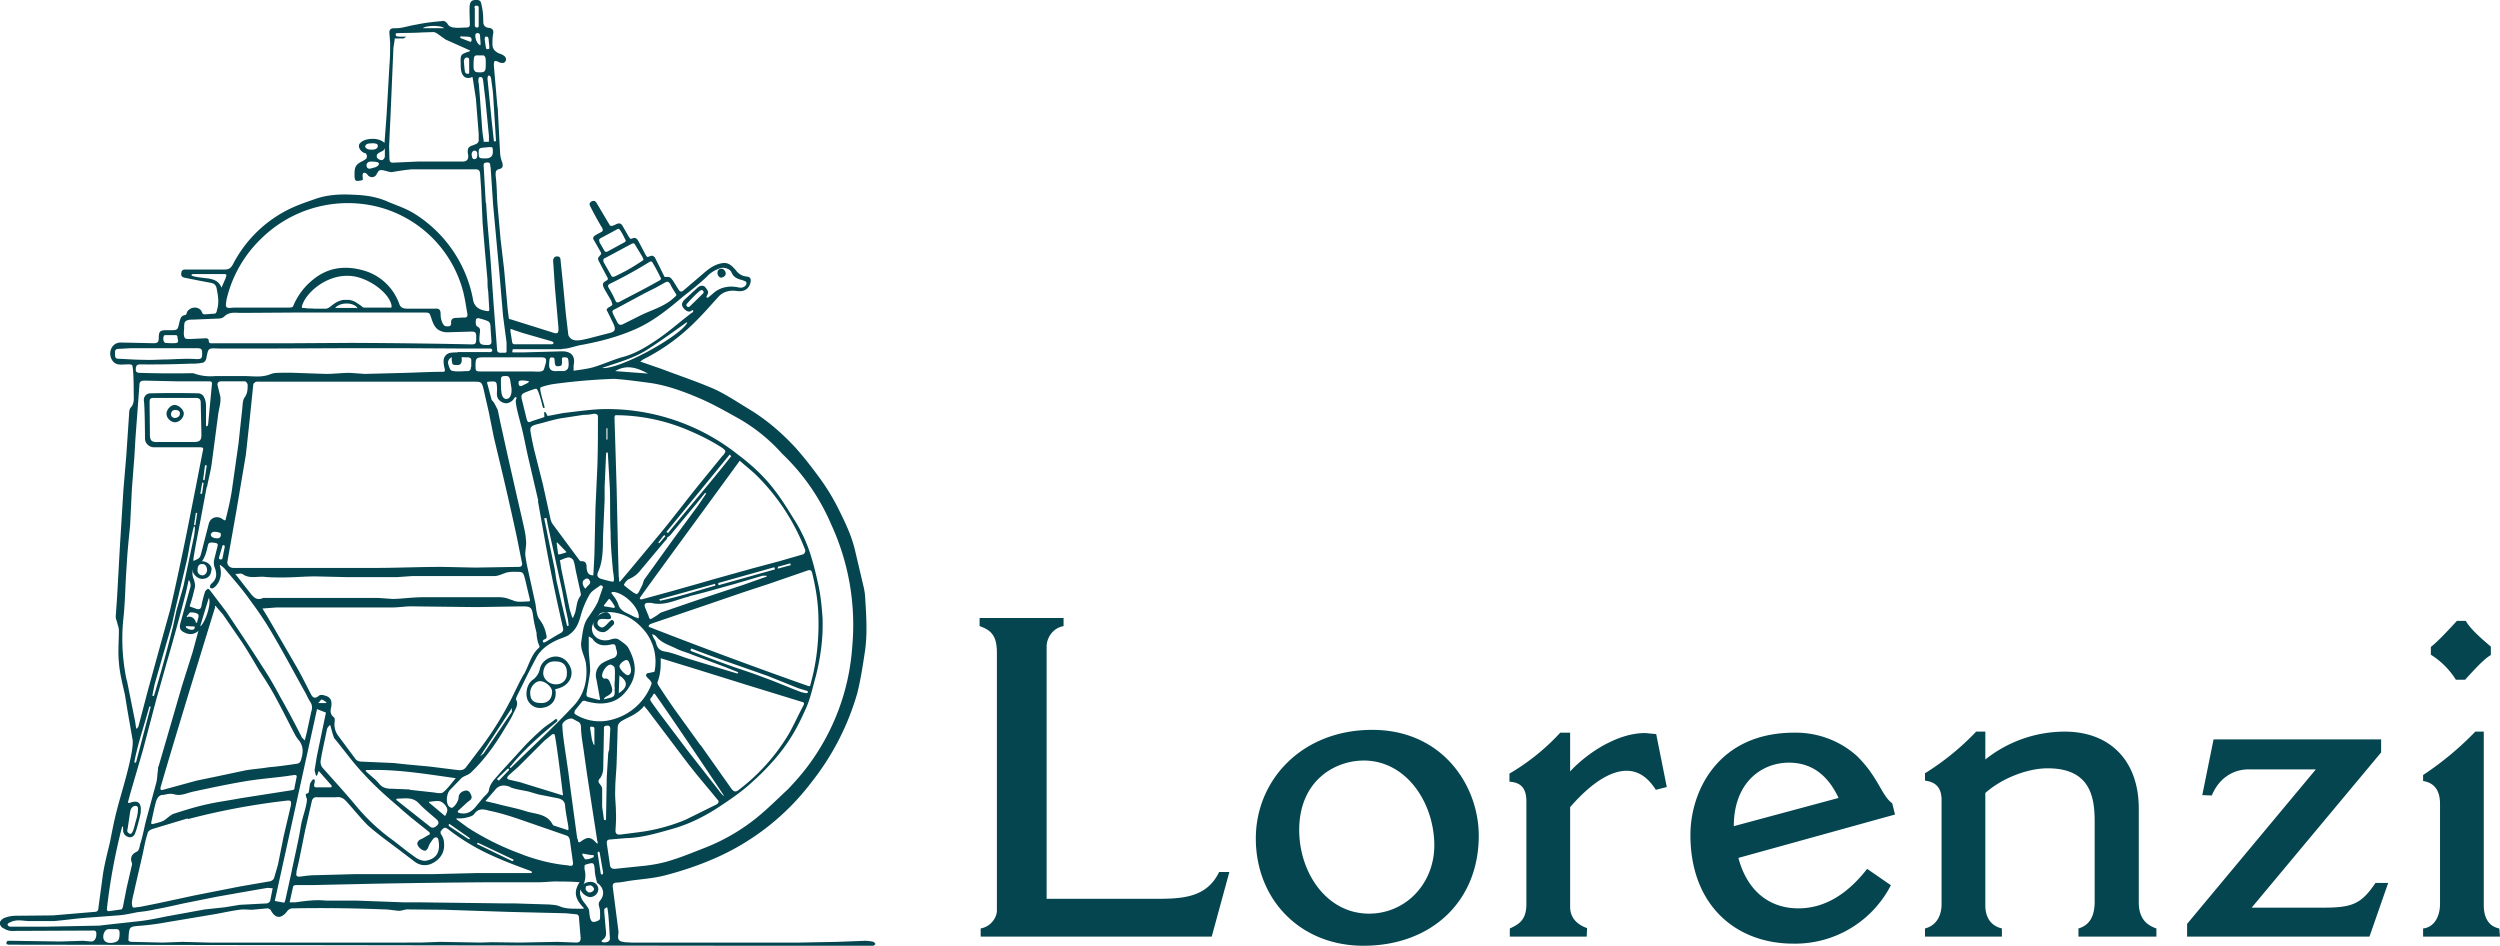 <?xml version="1.0" encoding="UTF-8"?>
<svg xmlns="http://www.w3.org/2000/svg" id="Livello_1" viewBox="0 0 708.7 268.1">
  <defs>
    <clipPath id="clippath">
      <path style="stroke-width:0;fill:none" d="M0 0h708.7v268.1H0z"></path>
    </clipPath>
    <style>.cls-2{stroke-width:0;fill:#04454f}</style>
  </defs>
  <g style="clip-path:url(#clippath)">
    <path class="cls-2" d="M277.7 175.2h23.8v2.3c-2.7.4-4.8 3-4.8 5.8v71.5h29.9c8.1 0 15.3 0 19-7.6h2.9l-5 18.3H278v-2.3c2.8-.5 4.6-3 4.6-5.1v-73c0-4.5-1.3-6.4-4.9-7.6v-2.3ZM356 237.7c0-16.6 13.1-30.8 33-30.8s30.2 15.8 30.2 30c0 18.6-13.4 31.2-32.7 31.2-18 0-30.5-13.2-30.5-30.4Zm50.6 2c0-12.1-7.9-24.1-20-24.1-8.2 0-18.3 5.7-18.3 19.7 0 12 7.7 23.7 19.8 23.7 10.3 0 18.5-8.4 18.5-19.4ZM427.9 219.3a62 62 0 0 0 14.4-11.6h2.8v11c2.6-2.9 7-6.3 11-8.2 2.6-1.3 6.3-2.7 10.3-2.7l3.1.3 3 15-3.1.8c-2.3-3.6-5-5.4-8.3-5.4-4.5 0-10 3.4-16 10.3v28.3c0 3 1.9 5 4.8 6l-.1 2.4H428v-2.3c3-1.3 4.7-2.8 4.7-6.9v-29.1c0-3.2-1.1-5.4-4.8-5.6v-2.3ZM536 251a30.5 30.5 0 0 1-27.7 16.5c-16 0-29.1-10.7-29.1-30.8 0-12.5 7.9-29 29.4-29a26 26 0 0 1 17.8 6.6c6.1 6 7 11.3 10 13.4l.8 3.2-44.4 12.3c2.5 9.4 8.8 14.3 17 14.3 6 0 12.8-2.6 19.5-11.2l6.8 4.7Zm-14.8-24.8c-3.2-6.8-7.9-10-14.1-10-7.7 0-15.6 5.6-15.6 18l29.7-8ZM562.8 215.3a36.2 36.2 0 0 1 22.5-7.9c12.8 0 21 8.2 21 21.8v26.6c0 4 1.7 6.3 5 7.4v2.3h-22.1v-2.3c3.5-1 4.6-4 4.6-7.6v-22.3c0-6.4-.6-15.5-13.3-15.5-6.1 0-13.4 3.1-17.7 7v31.8c0 3.3 1.4 5.8 4.7 6.6v2.3h-21.8v-2.3c3.2-.8 4.7-3.6 4.7-6.9v-29.5c0-3-1.2-5.1-4.7-5.5v-2.1a73 73 0 0 0 14.5-11.8h2.6v8ZM627.6 209.6H675v3.7l-36.7 44h20.4c8.2 0 10.7-1.1 14.7-7h3.6l-5.3 15.2H620v-3.6l36.5-43.8h-19c-4.8 0-8.6 2.8-10.5 7.4l-2.7-.1 3.2-15.8ZM686.9 219.7a87.4 87.4 0 0 0 14.8-12.3h2.4v49.2c0 3.4 1.3 6 4.4 6.6l.2 2.3h-21.8v-2.3c3-.3 4.8-3.2 4.8-7v-28.3c0-3.8-1.6-6-4.8-6.5v-1.7Zm9.3-27a22.4 22.4 0 0 0-7.1-7.1v-2.2c2.5-2 5.6-5.5 7.4-7.4h2.5c1.3 2.4 5 5.5 7.1 7.3v2.4c-2 1.1-5.3 4.8-7.3 7h-2.6ZM247.6 267c-.8-.2-1.6-.3-2.5-.3l-7.8.3-10.7.2h-47.7c-1-.1-2.1 0-3-.4-1.2-.6-.4-2-.6-3l-1.6-12.4c0-.7 0-1 .9-1.2 1.2 0 2.5-.3 3.8-.5 3.4-.5 7-.7 10.3-1.6 4.6-1.2 9.1-2.7 13.5-4.6a69 69 0 0 0 27.8-21.7 73.3 73.3 0 0 0 13-25.2c1-4 1.6-8 2.2-12 .7-4.8.4-9.7.1-14.5a20 20 0 0 0-.4-3.4l-2.5-10.6c-1-4.4-3-8.4-5-12.4a60.6 60.6 0 0 0-4.9-8c-2.2-3-4.5-6-7-8.8-4-4.3-8.3-8-13.3-11-3.3-2-6.4-4.1-9.9-5.7-4.9-2.1-10-3.8-15-5.7l-5.8-2 .8-.6a56.7 56.7 0 0 0 15.4-11.3c2-2 4-4.3 5.9-6.4 1.4-1.6 3.4-2 5.4-1.7 2 .3 3.5-.7 3.8-2.7.1-.9-.2-1.3-1.1-1.4a4.2 4.2 0 0 1-3.1-1.8c-1-1.1-2-2.3-3.8-2-2.2.3-3.9 1.6-5.5 3l-5.5 4.7c-.7.6-1.1.4-1.5-.3l-1.5-2.4c-.4-.5-.7-1.1-1.5-1.1h-.9l-.8-1.6-2-4c-.3-.2-.7-.6-1.2-.3-.5.1-.6.3-1 .2l-.4-.6-2-3.8c-.4-.7-.8-1.2-1.8-.8-.1 0-.4.2-.5.1l-.4-.5-1.9-3.3c-.4-.6-.9-.7-1.6-.4-1 .5-1.5.7-1.9.4l-3.8-6.4c-.4-.7-1-.6-1.4-.4-.5.3-.8.7-.3 1.5.8 1.7 3 5.6 3.2 5.8.3.6.4.9.1 1.2-.1.2-2.4 1.1-2.5 1.7-.1.3 0 .6.3 1l1.7 3c.3.5.3.7 0 1l-.5.6c-.3.4-.1.9.2 1.4l2.1 4c.5.8.4 1-.2 1.3-1 .6-1.2 1-.3 2.6l1.8 3.1.3 1c0 .2-.3.4-.6.6-.4.2-.8.4-1 .8 0 .2 0 .4.2.6L174 92c.5 1.3.5 2-1.2 2.4l-5.8 1.5c-1.7.4-3.8 1-5 .2-.4-.3-.7-.6-.9-1.2l-.7-6-.7-7.4-.8-7.8c0-.7-.4-1.1-1.1-1-.5 0-1 .4-1 1.3l.5 7.4 1 11.4c.1 1.7-.2 2-1.8 1.4l-11.8-3.7c-.2 0-.5 0-.5-.6l-.3-2.4-1-11.2-1-8.5-.8-9c-.3-3-.2-6-.6-9 0-1-.1-1.6 1.1-1.9 1-.2 1-1 .8-1.8-.3-.7-.5-1.5-.6-2.3l-.2-3.5-.5-9.6-.1-.5-1-11.6c0-1.5.2-1.6 1.6-.9.4.2 1.2.2 1.4 0 .6-.5.6-1.2 0-1.8-.4-.3-.9-.6-1.4-.7-1.2-.5-2-1.3-2-2.6 0-1 0-2 .2-3s-.2-1.6-1.2-1.7c-1.1-.1-1.6-.7-1.6-1.8 0-1.5-.1-3.1-.5-4.7-.1-.6-.2-1.5-1.5-1.4-1 0-1.4.2-1.7.9-.2.4-.2 1.8-.2 2.4l.1 3.5c0 .7-.2 1-1 1-1.1 0-2.4.2-3.5 0-.7 0-1.5-.4-1.8-1-.5-.7-1-1-1.8-.8-2.4.2-4.9.5-7.2 1-2.1.3-4 1.1-6.2 1-1.1 0-1.4.6-1.3 1.5l.2 2.6c0 2.2 0 4.3-.2 6.4l-.8 14-.6 8c-2-1.8-5.2-1-5.8-.7a3 3 0 0 0-1.3 1c-.4.7 0 1.8 1.2 2.5.4.1.6.1.8.5 0 0 .3.7-.1 1.2a6 6 0 0 1-1.3.8c-1.7.9-2 1.6-2 3.6 0 .6 0 1.6.4 1.8.2.2 1.6 0 1.9-.2.2-.2-.3-1.7.3-2 .8-.1 1 .5 1.3.8.8.7 2 .5 2.4-.5.4-.6.4-.8.8-1 .6-.2 1 0 2 .2.4.2 1.4.3 1.4.3s4-.7 5.9-.8h17.8c1 0 1.3.3 1.4 1.2l.3 4.5.4 9.4.6 7.3.8 9c0 1 0 2.1.2 3.2l.3 5.1c0 .5-.2.5-.4.5-2.4-.3-4-1.1-4.3-3.8a36.6 36.6 0 0 0-16.8-24c-2.5-1.5-5.2-2.3-7.9-3.5-3-1.2-6-1.6-9.2-1.7-3.8-.2-7.5 0-11 1.3-2.9 1-5.8 2-8.5 3.5A35.5 35.5 0 0 0 66 75c-.6 1-1.1 1.4-2.3 1.4H52.4c-.2 0-1 .1-1 1-.2 1 .5 1.2.8 1.3l4.5.9 3.2.6c.7.2.8.3 1 .5.2.2.4.5.5 1 .4 2.1.8 4 .1 6.2 0 .4-.3 1-.6 1l-2.7.2c-.6 0-.7-.1-.8-.3L57 88c-.3-.3-.5-.5-.8-.6-.8-.4-2-.2-2.6.4-.1 0-.5.3-.7 1 0 .2-.1.4-.4.5-1 .2-1.3.5-1.7 2.3-.4 1.7-.4 2-2.1 2h-1.5c-1.9 0-2.2.4-2.2 2.3 0 1-.3 1.4-1.4 1.4l-9.4-.2c-1.3 0-2.4.8-2.8 2.1-.4 1.2 0 2.8 1 3.6 1 .8 2.3.5 3.6.5.4 0 1.3-.1 1.5.3.4 1.5.4 6.5.4 7.7 0 1.5.3 3.1-.9 4.3-.3.4-.4 1.1-.4 1.7l-.8 11.9-.8 9.4-1 16.1-.8 14.4-.4 5.7c0 .7.4 1.4.5 2.1.2.6.4 1.2.4 1.8 0 3-.3 6 0 9 .2 3 1 6.1 1.7 9.2l.8 4.9 1.4 8c.4 3.9-3.6 16.2-4.4 19.6-.8 3-1.4 6.1-2 9.2-.7 3-1.5 6-2 9.1l-1.3 9.6c0 .8-.3 1.2-1.1 1.2l-11.8 1-10.5.1c-1 0-2.2.2-3.2.6-.6.2-1.2.8-1.4 1.4 0 .4.4 1.3 1 1.5.8.5 1.8.9 2.7.8l22.3-.1c.6 0 1.4-.2 1.4.8.1 1.3-.5 2.3-1.4 2.3l-2.4-.2-6.4.2-13.7-.2H2.2c-.2.1-.4.4-.4.7.1.5 1.1.4 1.1.4 3.8 0 241.7.4 244.6.3.2 0 .5-.3.7-.5-.2-.2-.4-.6-.6-.6Zm-144-225.6c0-.4.5-.6.8-.7.4 0 1.4-.2 2 0 .3 0 .7.2.7.6 0 .3 0 .5-.5.9-.3.1-.7.3-1.6.2-.9 0-1.5-.5-1.5-1Zm1 6.4c-.3 0-.7-.3-.7-1 0-.5.5-1 1.2-1 1 0 2.4.1 2.3.6 0 .5-.4.7-.9 1-.3 0-1.5.5-1.9.4Zm4.4-3.2c0 .3-.3.7-.8.8-.4 0-.8-.2-1-.4-.2-.1-.4-.3-.4-.7 0-.3.1-.6.3-.7.5-.6 2-.7 2-1.8v2.8h-.1Zm74.7 61.3-9.3-.7c3.3-2 6.3-.9 9.3.7Zm-13-1.6c4.3-1.5 8.9-2.7 12.8-5.2 3.9-2.5 7.6-5.2 11.1-7.7.2 0 .3 0 .1.3l-.2.3c-3.2 4.2-19.5 13-23.9 12.3Zm28.7-21.2-3.9 3.8s-.4.3-.7 0c-.5-.5 0-.8.1-1 1.2-1.3 3.3-3.5 3.8-3.6.4-.2.5 0 .6.2.3.2.2.5 0 .6ZM170 68.6c-.3-.6-.2-.8.3-1.1l4.1-2.2c.4-.2.8-.5 1-.4.4 0 1.5 2.3 1.8 2.9.3.4.2.7-.2.9l-4.6 2.5c-.5.3-.8.2-1 0l-1.5-2.6Zm2.2 4.2 6.7-3.6c.7-.4 1-.2 1.2.3l2 3.3c.1.3.3.5.3.8 0 .2-.3.3-.4.4-.8.5-2.6 1.7-4.6 2.8-1.6.8-3 1.6-3.6 1.7-.4 0-.6-.5-.7-.7l-2-3.5c-.1-.4-.1-.7.1-1l1-.5Zm.6 9.2c-.2-.3-.5-.8-.4-1 0-.4.6-.6 1-.8a125.8 125.8 0 0 0 10.8-6s.5-.2.7.1a50.3 50.3 0 0 1 2.5 4.7c-.1.4-.6.6-.8.7-3.5 2-7.1 3.8-10.7 5.7-.3.2-.7.4-1 .3-.2 0-.4-.4-.6-.8-.4-1-1-2-1.5-2.9Zm.8 6.3c.1-.5.7-.6 1.4-1l7.8-4.2 3-1.5 2.7-1.5c.7-.4 1-.3 1.5.4.4 1 1 1.8 1.6 2.8.3.3 0 .6-.1.7l-.9.8c-2.7 2.3-6.3 3.2-9.4 4.8l-4.6 2.3c-.8.4-1.3.1-1.7-.7-.2-.5-1.4-2.5-1.3-3Zm-14.3 10.6c1.6 0 3.2-.6 4.9-1 5.6-1 11.1-2.4 16.4-4.8 4.8-2.2 9-5.6 13-9 2.3-1.8 4.6-3.6 6.7-5.6 1.1-1.2 2.4-2 4-2.5 1-.3 2.7.2 3.1 1.3.6 1.4 1.8 1.8 3 2.1.4.2 1.2.3 1.2.8 0 .6-.3.9-.7 1.1-.6.4-1.3.2-1.5.2-2.5-.6-5-.1-6.8 1.3-.5.4-1.8 1.6-2 1.6-.2 0-.4-.1-.3-.4.4-.7.5-1 .4-1.4-.2-.5-.6-1-1-1.4-.6-.4-1.4-.1-1.8.2l-4 3.7c-.4.5-.7 1-.5 1.6.4 1 1.7 2.1 2.6 1.4.3-.3.6-.2.5.2 0 .2-.4.4-.7.6-3.5 2.7-6.5 5.4-10 7.7-3 2-6 3.8-9.6 4.7-2.7.8-5.3 2-8 2.8-1.8.5-3.6.7-5.6 1v-1.5c.6-2.7-.7-4.1-3.5-4l-10.8.3h-2.9c-.3 0-.1-.4-.1-.7 0-.3.7-.2 1-.2h13Zm1.8 5.3c-.2.6-.7.9-1.3 1h-2c-1.7.1-2.3-.6-2.1-2.4.1-1.5.2-1.6 1.2-1.4.5 0 .2 1.7.6 2.2.3.4 1.3.2 1.6 0 .3-.2.2-1.2.2-1.9 0-.3.3-.4.4-.4.5 0 1 0 1.2.2.2.2.3 1 .3 1.9l-.1.8Zm-15.9-10.8 3 1 8 2.3c.3.1.7.2.7.5 0 .4-.4.4-.7.4H146c-.3 0-.6 0-.8-.5l-.5-3.2v-.6h.6Zm8.1 7.9c1.4 0 1.7.3 1.4 1.7l-.5 1.7-.2.3c-.5.4-1.2.4-2.9.3h-14.7c-1.5 0-1.6-.1-1.6-1.6 0-2.2.2-2.4 2.4-2.4h16.1Zm18.7 27h.3l.6 10.5c.1 4 0 8.1.2 12.2 0 3.4.3 6.7.6 10.1 0 .8.7 3.7.1 3.8-.6 0-2.6-.6-3-.7-1.3-.3-1.8-.9-1.2-2.2 1.6-3.6 1.2-7.5 1.4-11.2l.4-9V138l.4-9.1.1-.7Zm-.1-3.7v-3.2h.3v3.2h-.3Zm2.7 105.5c0-2-.3-4-.2-6 0-2.6.3-5.1.4-7.7l.3-10c0-1 .4-1.6 1.3-2.1 1.3-.8 2.8-1.3 4-2.2.8-.5 1.4-1.1 1.8-1.5l.4-.5.3.4.6.7 10.5 13.9c2.4 3.2 5 6.3 7.6 9.4l1.9 2.3c.5.5 0 1-.3 1.2l-8.9 4.4a51.8 51.8 0 0 1-13.1 3.5l-5.5.7c-1 0-1.3-.4-1.2-1.5.1-1.6.2-3.3.1-5Zm-3.9-1.4v-5.1c0-.5-.4-1-.7-1.4-.6-.6-.3-1.2.2-1.7a5 5 0 0 0 .8-2.8l.2-10.4v-1.2c.3-.4.7-.4 1.1-.4.7 0 .7.8.7.9l-.3 5.6c0 .5-.3 1-.3 1.6l-.4 6.6-.2 11.7-.1.4c-.2 0-.4 0-.5-.2l-.5-3.6Zm.2 18.8v.3c-.2.2-.6.1-.6-.2l-.9-5.8c0-.4.5-.5.6-.1l1 5.8Zm-8-46 2.1-2.6c.2-.3.8-.3 1.2-.1 1.9.5 3.7.8 5.6.5 3.4-.5 5.4-2.5 7-5.3 2-3.6 1.1-7-.6-10.2-.5-1-1.6-1.6-2.5-2.3-1-.8-2-.4-3-.1-2.7.6-5-1-4.9-3.4.1-1.4 1.3-2.8 2.2-4 .4-.4 1.4-.5 2.2-.5 4.7 0 8.2 2.3 11 5.9a14 14 0 0 1 2.4 10.7c0 .3-.2.4-.3.4l-1 .2c-.5.1-1 .1-1.1.5-.3.7.9 1.2 1.3 2 .4.5.1.9 0 1.2a16.3 16.3 0 0 1-11.4 9.7 13 13 0 0 1-10-1.6c-.1-.1-.5-.4-.1-1Zm1 36.8-.3-.8-1.8-13.3-.7-5.4-1-6.8c-.3-2.1-.6-4.2-.7-6.4-.1-1 2-2.3 3-1.8l1.3.7c.7.3.9.7 1 1.5 0 2.1.4 4.2.7 6.3l1 7.1 1.9 12.4 1 6.5s.2.5.1.7c0 .2-.1.2-.3 0-1.6-1.8-2.5-1.9-4.5-.4-.5.4-.7 0-.8-.3Zm4.3 4.7c-.5.3-1.4.6-2.2.6-.3 0-.6-.8-.9-1.2-.1-.2 0-.5.3-.4l1 .2 1.3.2h.6v.6Zm-115-68c-.2 0-.3-.2-.2-.4.4-.3.7-1 1-1 .8 0 1.8.1 2.2.6.3.5-.2 1.4-.3 2.2 0 .2-.3.2-.4 0-.3-1.3-1.5-1.8-2.4-1.5Zm2 2.8c0 .7-.6.8-1.2.7-.5-.1-1.1-.4-1.3-.7-.1-.3.1-.3.3-.3l2 .1s.3 0 .2.2Zm.5-5.2L54 172c-.1 0-.2-.1-.2-.3.6-1.7 1-3.3 1.4-5 .2-.7 0-1.6-.2-2.3-.8-1.7-.6-3.8 1.1-4.4 2-.7 2.6-4.6 2.8-5.2.2-1 .5-1 1.3-1 1.7.2 1.7.2 1.3 1.7l-.8 3.2a4 4 0 0 0 .1 2c.7 1.8.8 3.3-.8 4.7-.3.2-.7 1-.3 1.3.4.3 1-.1 1.3-.4 1.5-1.5 2-3.6 1.3-6 0 0 0-.2.2-.1l1 .8c2.5 3 5.2 6 7.5 9.3 2.4 3.2 4.6 6.5 6.6 10 3 5.1 5.8 10.4 8.7 15.6.6 1 1.1 2.3 1.8 3.3.5 1 .4 1.7.1 2.7l-1.2 5.6-.6 2.4-.8-.8c-2-4-4.1-7.9-6.3-11.8-1.5-2.8-3.1-5.6-4.9-8.3-3.3-5.2-6.8-10.4-10.2-15.5l-4.7-6.2c-.2-.2-.4-.5-.7-.3-.3.2-.6.5-.7.8-.4 1.3-.8 2.7-1 4-.2 1-.8 1-1.5.8Zm2-35.6-.4 2.8c0 .1 0 .2-.3.2-.2 0-.2-.2-.2-.2l.5-2.8s0-.2.2-.2.2.2.2.2Zm-.1-1.2.5-3.8c0-.2.5-.1.5 0L58 136s0 .1-.2.1-.2-.1-.2-.2Zm1.1 2.2c.4-2.2 1-4.3 1.3-6.5l.4-3 1.5-11.4c.2-1.1.5-2.3.6-3.5v-1l-.8-3.3c-.2-.7.2-1.2 1-1.2h6.7c.3 0 .8.6.8 1 0 1.2 0 2.3-.8 3.5-.6.7-.6 2-.7 3l-1.1 10.2-1.9 13.4c-.4 2.6-1 5.1-1.7 7.9 0 .1 0 .4-.3.4s-.6-.4-.7-.4c-1.5-1-3.3-.4-3.8 1.3l-2.1 8.2c-.4 1.6-.6 1.7-2 2.3 0 0-.4.2-.3-.2.3-2.5 1.8-10 1.8-10l2-10.7h.1Zm95.6 9c0-.2.7-.2.7.1 0 .8 1.7 8 2.4 11.3l.2 1 1.8 8.2.8 4.3.8 3.7.2 1.6c0 .3-.4.4-.5 0a515.7 515.7 0 0 1-2.7-11.5c-.4-1.5-.5-3-.8-4.6l-1.8-8.6-.4-2-.7-3.4Zm3.9 10-.4-3c0-.2.2-.3.3-.1l2.4 2.5c.2.2-.3.3-1 .5-.6.2-1.3.4-1.3.1Zm3 1c.5 0 1.3.5 1.4 1 .4 1.1.5 2.4.8 3.6l1.1 5c.1.5.3 1.1 0 1.4-1.1 1.4-1 3.2-1.5 4.8l-.5 1.2c0 .2-.2.1-.3 0l-.7-2.2-2.4-11.6-.3-2s-.2-.3 0-.4c.8-.3 1.6-.7 2.4-.8Zm0 22c2-1.3 2.8-3.2 3.4-5.4a26 26 0 0 1 2.5-6c.7-1.2 2-1.8 3-2.6.4-.2.9.2.8.5l-1.3 3.8-.2.5c-.7 1.4-1.6 2.7-2.5 4-1.6 2-1.7 4.5-2.1 7-.4 2.3 1 4.2 1.3 6.3.6 4.6-.5 8.9-3.6 12.1-5.6 6-11.7 11.6-17.6 17.4l-.2.1s-.4 0 0-.5l.3-.3c3.8-4.7 8.3-8.5 12.8-12.3.5-.5 0-1-.5-.6-1.2 1-2.5 1.7-3.6 2.7-1.7 1.5-3.4 3.1-5 4.8l-6.5 7.1-2.1 2.4c-.8 1-1.3 1.8-1.5 3-.1.8-1 1.4-1.6 2.1l-2.4 2.9c-1.2 1.3-2.6 2-4.6 1.4-.1 0-.3-.4-.2-.5l2.6-2.4c.7-.6 1.6-.9 1.2-2-.3-.8-.8-1.7-2-1.3-1 .3-1.6 1-1.6 2 0 .8-1.2 2.7-1.9 2.8-.3 0-.8-.3-1-.6-.7-1.1-.5-3.3.4-4.4l3.4-3.5c.8-.6 1.9-.8 2.6-1.5 3.8-3.6 6.8-7.8 9.5-12.3.8-1.4 1.8-2.8 2.5-4.4.6-1.3 1.6-2.5.8-4-.1-.3.2-.8.3-1.1 1.8-3.6 3.5-7.2 5.4-10.7 1.3-2.5 3.6-4 6-5.1 1.1-.5 2.3-.8 3.3-1.4Zm4.2-15.4c.4-.5 1.2-1 1.7-.1.6.8-.3 1.4-.7 1.8-.3.3-.2.5-.4.5-.4 0-1.2-1.5-.6-2.3Zm8.8 30.7c.2 2 0 2.3-2 2.7-.1 0-.9.3-1 .2 0-.2.4-.6.6-.7 1.9-1 2.1-1.6 1.3-3.6-.3-.8-.6-1.8-1.8-1.5-.2 0-.5-.4-.6-.6-.2-1.2 1.2-3.3 2.3-3.4.4 0 1.1.5 1.2.8.2 1 .1 2 .1 3s-.2 2 0 3Zm-.5-8.7c-1 .4-2 .8-3 1.4a4.2 4.2 0 0 0-1.6 4.7l1 5.5c.1.3-.2.2-.4.2l-3-.8c-.5-.2-.5-.8-.4-1.2.3-2 .8-4.1 1-6.2 0-1.9-.3-3.8-.4-5.6v-4.2l1 .6c1.3 2 3.2 2.2 5.3 1.7 1-.2 1.3 0 1.4 1l.2.7c.3 1 0 1.8-1 2.2Zm-29 36.6c1.6.6 3.4.8 5.2 1.2l2.7.8 5.6 1.1c1.2.3 2 .9 2 2.3.2 1.9.6 3.8.9 5.6 0 .3.2 1.3-.2 1.1l-3.7-1.2c-.2 0-.4-.2-.5-.3-1.5-3-4.6-3-7.2-3.7-3-1-6-1.5-8.9-2.3l-3-.7 2.6-3c1.2-1.6 2.6-1.7 4.5-1Zm-3.6-2.6 2.6-2.5.2-.2s.1-.1.4.1c.1.2-.1.4-.1.4l-2.6 2.7s-.2.3-.5 0 0-.5 0-.5Zm6.6 1.2-3-.7c-1.3-.2-1-.8-.4-1.4l2.6-2.3 7.4-7.4 2.2-1.8c.2-.1.7-.3.8.3.8 4.3 2.3 17 2.3 17l-12-3.7Zm-14.5 16c-.1.2-.5 0-.5 0l-5.4-3.6c0-.1-.2-.3-.1-.4.1-.4.4-.1.4-.1l5.3 3.7s.4.3.3.5Zm-17-14-4.8-.2c-1.5 0-2.8-.1-3.9-1.4-1-1.3-2.5-2.3-3.7-3.5-.3-.2 0-.5.2-.4 8.4-.3 16.6 1.1 25.2 2.3-1.3 1.5-2.3 3-3.6 4-.6.5-2 .1-3 0l-6.4-.7Zm2.6 4c1.5 1.6 3.3 3 5 4.5.5.5.7 1 .2 1.6-.6.6-1.3 1-2 .5l-7.6-6-2-1.6c-.2-.2.1-.4.2-.4 2.2 0 4.4-.6 6.2 1.4Zm-5.7 1c2.6 2.4 5.5 4.6 8.6 7.1.1.2.3.5 0 .7-1 .5-1.6 1-2.4 1.3-.7.3-1.2 1-.9 1.7.3.6.9 1.2 1.5 1.4.6.4 1.2 0 1.5-.8.3-.9.8-1.6 1.4-2.4.1-.2.5-.5 1-.4.2 0 .5.5.5.8.5 2.9-.2 5.2-3.6 5.8-1 .1-2.2-.4-3-1-2.6-1.8-4.9-3.8-7.4-5.6a56.2 56.2 0 0 1-9.4-9c-3-3.6-6.3-7.2-9.5-10.8-.4-.5-.6-1.3-.5-2 .5-3 1.2-5.9 1.8-8.9.1-.4.4-.8.9-1.2l.7 2.5.4 1.2c2.9 3.5 5.5 7.2 8.6 10.4 3 3.3 6.4 6.3 9.8 9.2Zm8.5-1.5c1.1-.1 2-.3 2.8-.2 1 0 2.5 1.6 2.4 2.6 0 .4-.2.8-.5 1.4-.1.4-.4 0-.4 0l-4.3-3.6v-.2Zm23.5-25.5-8 11.8-1 .8 9-13.7v1Zm3.4-10.7c-1.3 2.3-2.4 4.7-3.6 7.1a94.1 94.1 0 0 1-8.4 13.5l-4.4 5.8c-.6.8-1.4.9-2.3.8l-8-1-6.5-.6-3.7-.4-9.2-.4c-.6 0-1.3-.3-1.6-.7l-4.9-6.6a5.3 5.3 0 0 1-1-4.2c0-.4 0-1-.3-1.1-1-.8-1-1.8-.7-2.9.3-2-.3-2.9-2.1-3.3-.5-.2-1.2-.1-1.5.2-1.1.9-1.7.4-2.2-.6-1.3-2.5-2.5-5-4-7.6l-8-13.8-1.7-2.8 4-.3h32.8c2 0 4.1-.4 6.2-.3l17.7.2 12.3-.2h1c2.1 0 2.4.5 2.7 2.5.2 1.7.6 3.4 1 5 0 1 .2 1.8.4 2.7l.4 1c.2.3-.2.6-.4.8-2 1.9-2.6 4.8-4 7.3Zm-55.8 8-.4.2h-2.1c.5-.5.8-1 1-1 .6.2 1 .6 1.5.9Zm52.3-29a8 8 0 0 0-3.6-.8H120c-2.9 0-5.7.4-8.5.5l-4.3-.3H74.6c-1.6.8-2.6 0-3.6-1.3l-4.3-5.5c.9 0 1.6-.2 2 0 1.9 1.4 4 .7 6 .8 1.8.2 3.6.2 5.4.2 3.1 0 6.2-.3 9.4-.3l8.7.2h14.4l4.3-.3h23.3c1 0 2.2-.6 3.4-1a10 10 0 0 1 2.5-.2c2.2 0 2.2 0 2.8 2.3l1.3 5.5c.2.6-.3.6-.5.6-1.6 0-3.1.4-4.7-.5Zm2-9.4-12.3.2-9.4-.2c-6.5 0-13 .3-19.6.3H66.2c-1.2 0-2-1-1.7-2l2.6-14.7 2.6-15.4 1-9.2 1.1-10.7c0-.3.6-.8 1-.8h61.6c2 0 2.2.1 2.7 2.2l1.5 6.6 1.4 7 2.2 9.2a896.5 896.5 0 0 1 4.3 19l1.5 7.5c.1.8-.4 1-1 1ZM133.5 104c0 1-.4 1.3-1.4 1.2-.4 0-3.3.3-4.2-.2-.4-.3-.7-1.2-.9-2.1 0-1.2 1-1.7 1.6-1.7l4 .1c.7 0 1 .4 1 .8v1.9Zm-3.8-4.1c-.8 0-2.2 0-2.8.4-1.3.8-1.4 2.1-.8 4.4v.5c-.2.2-.4.2-.6.2-3.6 0-7 .2-10.6.3l-11.5.3-4.2-.3c-2.3 0-4.5.3-6.8.3l-8.7-.3a64 64 0 0 0-4.8 0c-.8 0-1.6.1-2.3.4-2.5 1-5 .5-7.5.5h-8a14 14 0 0 1-6.3-.8h-1a286.5 286.5 0 0 1-14-.1c-.9 0-1.4-.2-1.3-1.1 0-1 .4-1.3 1.2-1.3a285.6 285.6 0 0 0 14-.2c1.3 0 2.5 0 3.8-.3.4 0 1-.8 1-1.3.6-3 .5-2.8 3.6-2.7h14.8l22.3-.1h14.4l17.2.1h8c.2 0 .5 0 .6.2.2.1.2.6-.1.7-.4.2-.7.1-1.2.1h-8.4Zm-66.3 54.7c.4 0 .3.3.3.5l-.6 3c0 .3-.2.5-.5.5-.5 0-.6-.4-.5-.6l.9-3.1c0-.1.1-.4.4-.4Zm-3.6-3.3.5-.5c.8-.1 1.3 0 1.9.2.5 0 .4.7.4.7s0 .8-.8.9c-.4 0-1.2 0-1.7-.4-.3-.2-.4-.6-.3-1Zm-4.4-2.5c0 .1-.4.1-.4 0l.5-3.3c0-.2.5-.1.4 0l-.5 3.3Zm-.4 3.2-3 14.2-2 7-1 4.6a432.8 432.8 0 0 1-5.3 19.3c0 .2-.5.3-.5 0l.6-3 2.4-8.4 2.5-8.6 1.1-4.9 2.9-12.2c.5-2 .8-4 1.2-6.1.3-1.5 1-4.8 1.1-4.7.5-.1.1 2 0 2.8Zm1.8 25.4a608.5 608.5 0 0 1 2.4-7.9c.7 1.2-.6 6.2-2.3 8 0 0-.1 0 0 0Zm4.1-5.4c.1-.2.3-.4.4 0l1.9 2.2 5.5 8c1.7 2.6 3.2 5.2 4.8 7.9 1.5 2.3 3 4.6 4.3 7 2.1 3.8 4 7.7 6 11.5l.6.9c1.8 1.9 1.6 4 .8 6.3-.2.4-.7.7-1 .7-2.7.4-5.4.8-8 1-2.3.4-4.5.5-6.7.9l-8 1.7-5.8 1.2-9.5 2.6c-1 .3-.7-.6-.6-1C50.5 206 61 172.1 61 172.1ZM46 225.4c1.2-.2 2.2-.6 3.5-.2 1.8.5 3.5-.4 5.3-.8 4.7-1 9.3-2 14-2.8 3.9-.7 7.8-1 11.8-1.5l2.8-.4c.3 0 .8 0 .7.5l-.6 3c0 .5-.1.7-.7.8l-6.4 1-8.3 1.3c-3.1.6-6.3 1-9.4 1.7-3.2.7-6.4 1.7-9.5 2.7-1 .4-1.9 1.4-2.9 2-.9.4-1.8.6-3 .9-.6.1-.4-.4-.4-.6l.8-3.7.5-2c.4-1.1.7-1.7 1.8-2Zm7.3 6.8A197.6 197.6 0 0 1 81 227c1.5-.2 1.7 0 1.4 1.6l-2 8.5-1.6 8-1.1 3.8c-.1.4-.7.8-1 .9l-8.7 1.5-12.7 2.5-10.7 2.3-5 1c-.6 0-2 .4-2 0-.6-1.2.3-3.5.6-5.2l2.3-10c.4-1.9.7-3.7 1.3-5.5.1-.6.4-1 1.4-1.4l10-3ZM89.8 201l2.6 1-2.6 12.5-.6 3.7c0 .5.2 1 .3 1.4 0 .3.4.4.4.2l.4-1.1c0-.2.1-.1.1-.1l3.6 4.1c.1.1 0 .5-.2.5h-4.1c-.7 0-.7-.4-.6-1 .1-.4.3-1.1-.1-1.3-.5 0-.7.7-1 1-.3.8-.2 1.5-.5 2.7 0 .3-.5.3-.8.5v.3c0 .5.4 1 .3 1.5-.2 2.2-1.3 4.8-1.7 7.2-.7 4.4-1.8 8.8-2.7 13.3l-1.7 7.7-.3.8-2.7-.5 12-54.5ZM84 247.3l.8-3.5 1.7-8.4 1.9-8.3c.2-.8.7-1.2 1.6-1.1h5.3c1.4-.2 2.2.4 3 1.3 2 2.2 3.9 4.6 6 6.7 2.6 2.3 5.5 4.4 8.3 6.5l5 3.8a4.6 4.6 0 0 0 5 .4c2-1 3.2-2.7 3.3-4.8 0-1.2 0-2.2-1-3.6v-.6c1.1-1.4 1.3-1.3 2.7-.2a61 61 0 0 0 11.8 7c3.5 1.6 7.2 3 10.8 4.3.2.1.5.2.6.4 0 .3-.3.3-.3.3h-15.6l-12.2.3h-22.1l-11.2.3c-1.4 0-2.9.2-4.3.4-1 .1-1.3-.3-1-1.2h-.1Zm51.3-8.2c0-.3.3-.1.4-.1l9.7 4.6s.3.1.1.3c0 .3-.3.2-.3.2l-9.7-4.7s-.4-.1-.2-.3Zm13 3.2a76 76 0 0 1-15.7-7.7l-3-2.2c-.3-.2-.3-.4-.1-.4h.3c.8 0 1.5 0 2.3-.2.8-.2 1.8-.4 2.3-1 1.2-1.8 2.8-1.4 4.2-1 3 .6 5.9 1.5 8.8 2.5l13 4.5c1 .3 1.1 1 1.2 1.8l.8 5.7c.2 1.4-.5 1.2-1.5 1-4.4-.4-8.6-1.5-12.7-3Zm20.3-31.4c0 .2-.3.3-.4 0l-.4-1.2-.5-3.2c0-.3 0-.5.2-.5.7 0 .9.1 1 .4v4.5Zm7-19.4c2.4 1.6 2.5 3.3-.2 5l.2-5Zm.9-3.9c.5-.3 1.3-1 1.8.1.5 1.2 1 3 0 3.6-.7.6-2.7-1.7-2.7-2.4 0-.4.5-1 .9-1.3Zm-5.3-16 1.4-1.8h.2a9 9 0 0 1 1.4 2c.1.1.2.3 0 .4 0 .2-.4.1-.4.1l-2.3-.4s-.4 0-.3-.2Zm15.7-17.6-.3-.2 1.3-1.7.4-.4.8.6s.4 0 1-.7l7.3-8.8 2.5-3.1.3.2-2.3 3.4-7 9.5-8.2 11.4c-.3.5-.4 1.1-.6 1.6l-1 2c-.2.3-.4.6-.7.6l-.8-.4-1.5-1.1c-.4-.4-1.4-1-1.2-1.2.3-.6.8-1.2 1.3-1.5a8.1 8.1 0 0 0 3.5-2.7l6.7-8c.2-.2 1-1 .7-1.2l-.4-.4-1.8 2.1Zm8.5 15c4.3-1 8.6-2.3 13-3.5l7.8-2.3h1c.3 0 .2.2 0 .3l-6.5 2.3-12.7 4.2-10.5 3.6c-.5.2-1 .7-1.5 1l-1.5.9c-.4 0-.6-.6-.6-.8l-1-2.4c-.3-.8-.2-1.2.5-1.4h1.2c3.8 1 7.2-1 10.8-1.8Zm-8.5.9 15.8-4.4.1.5c-5.2 1.5-10.4 3.2-15.7 4.3l-.2-.4Zm16.6-4.6 16-4.5.2.6-16 4.5-.1-.6Zm-18.7 14.6s.1-.1.4 0c.2 0 .6.3.8.5 1.5 1.9 3.8 2.5 5.8 3.5 1.4.7 2.8 1 4.2 1.6l9.6 3.6 3.5 1.4c.3.1.1.5-.2.4l-4-1.2-9.2-2.8c-2.4-.7-4.7-1.8-7.2-2.2-2-.3-2.3-1.6-2.7-3l-.6-1-.3-.7Zm19 44.2-9-11.5-8-10.6-2.3-3.2c0-.2-.3-.4-.1-.8l.5-.6c.3-.6.5-1 .8-.6 5 7 19.5 28.7 19.5 28.7l-.1.1c-.5-.5-1-1-1.3-1.5Zm-5.2-12.8-7.5-10.4a226 226 0 0 1-4.5-6.7c-.2-.3-.3-.8-.1-1.1.9-2.6.8-4.6.8-6.5l10.4 3.2 13.8 4.3 15.6 4.8c.9.2 1 .4.6 1.2-1.4 2.6-2.6 5.3-4 7.8a55.8 55.8 0 0 1-14 15.8c-1.2 1-1.7.9-2.7-.6l-8.4-11.9Zm28.5-15.1c-3.7-1.4-7.3-3-11-4.3-2.8-1.1-5.7-2-8.6-3a507.3 507.3 0 0 1-11.5-4.3c-.5-.2-.1-.9.2-.7 1 .5 8 3 10 3.7l11.4 4 8.7 3.5 2.3.7c.1 0 .5.1.4.4 0 .4-.6.3-1 .2l-.9-.2Zm-43.2-18.7c0-.4.4-.5.5-.6a38 38 0 0 1 2-.7l14.1-4.8 10.2-3.5 7.3-2.4 11-3.8c.8-.2 1 0 1.2.6 1 4 1.7 8.2 1.8 12.4.3 9.9-1.5 16.6-2.3 19.5 0 .4-.3.3-.5.3a1467 1467 0 0 1-45-16.7c-.2 0-.3 0-.3-.3Zm36.5-16.8 3.6-1 .2.5-3.7 1v-.5Zm7.4-3.6-6.9 2-7.5 2-11.1 3.1-4.5 1.3-7.8 2.2-7.3 2c-.4.1-1 .3-1.1.2-.1-.1-.3-.2-.2-.4.1-.4 18.8-25.8 28.3-38.9 1.8 1.6 3.5 2.9 5 4.4a60 60 0 0 1 13.6 21c0 .3-.2 1-.5 1Zm-38.4-6-.5-.3 18-22c0 .2.3.4.4.5-5.8 7.4-12 14.5-18 21.9Zm15.5-22-6.6 8.1c-3.8 4.7-7.4 9.5-11.2 14.1l-8.9 10.7-2.2 2.6-.2.2c-.2.2-.3 0-.3-.2v-.4l-.1-.8-.2-7-.4-18.2-.6-19.8c0-.3.1-.6.3-.7a53 53 0 0 1 19.5 3.8c3.7 1.5 7.2 3.2 10.5 5.3 1.4 1 1.4 1.1.4 2.4Zm-24.3 46-.5-.1-3.2-1.6c-.7-.5-1.3-1-1.6-2-.3-1-1-2-1.8-3-.4-.4 0-.6.3-.6 2.9.1 7.2 4.1 7.3 7 0 .2 0 .6-.5.4Zm-11.3-42-.5 11-.3 13.3-.3 5.7c-1.2 0-1.8-.6-1.9-2.1 0-1.2-.2-2-1.6-1.9-.2 0-.5-.3-.6-.5l-7.4-10c-.3-.4-.5-.9-.6-1.3l-2.2-10-2.5-9.9a76 76 0 0 1-1-5c-.2-1.3.1-1.7 2.1-2.2 2.1-.5 4.2-1.2 6.4-1.6l6.5-1c1 0 2-.1 2.9-.3.9 0 1.3.2 1.2 1.2 0 4.9 0 9.8-.2 14.7Zm-16.8 9 2 11.2a517.9 517.9 0 0 0 4.4 21.6l.7 3.1c.2.8-.2 1.1-.4 1.3l-1.6.9-2.8 1.7c-.3.1-.7.5-.9 0-.1-.3.2-.5.3-.6 1-.3.8-.8.6-1.6-.3-1.6-1-3-2-4.3-.7-1.1-.8-2.8-1-4.2l-2.2-10c-.3-1.4-.6-2.8-.7-4.1 0-1.3.4-2.7.2-4-.1-1.9-.6-3.7-1-5.6l-1.5-6.5-2.7-11.9-2.1-9.5-.7-3.4-.7-1.4-.4-.7-.4-.5c-.1 0-.3-.3-.3-.5l-1.2-4.5c-.1-.4.3-.4.5-.4 2.3-.2 2.2 0 2.3 2.1 0 1.1-.3 2.3.7 3.2 1.2 1.1 2.6 1.1 3.8-.1l.6-.8h.4v.3l-.2.7c0 1.5 1 5 1.6 7.3.7 2.7 1.2 5.5 1.8 8.2l3 12.9Zm-8.9-29c-1 0-1.3-1-1.4-1.5-.2-1.2-.2-2.5-.2-3.8 0-.6 0-1.2 1-1.2.6 0 1.3-.2 1.6 1l.4 2.5s.3 2.8-1.4 3Zm3.5-4c-.1-.2-.2-1 .1-1.1.6-.3 1.6-.1 2.4 0 .5 0 .3.3.1.5l-1.8.9c-.2 0-.6.2-.8-.3Zm-7.3-82 .8 12.7s0 .3-.3.3-.3-.2-.3-.2l-.6-5.5-1.2-12c0-.2 0-.8.3-1 .5 0 .6.5.7.7.2 1.7.5 3.3.6 5Zm-1.3-16 .2 2v.7c-.2.1-.5.2-.7.1-.2 0-.2-.3-.3-.6l-.3-2.1c0-.2 0-.6.2-.8h.5c.3 0 .3.4.4.6Zm-2.4-.8c0 .7.2 1.8.1 2.3 0 .2 0 .4-.3.1-1-.7-1.4-2.6-1-3.2.2 0 .3-.2.6-.1.2 0 .4.1.5.3l.1.6Zm-1.6-8.1c0-.2 0-.6.5-.6.6 0 .7.3.7.5v5c0 .3 0 .7-.4.7-.7 0-.7-.5-.7-.7V2.2Zm0 13.8c.3-.4.8-.3 1.4-.3h1.2c.5.3.6.8.6 1.6v1c0 .7 0 1.4-.3 1.8-.3.6-2.1.4-2.5.3-.3-.2-.5-.5-.6-.8-.1-.6-.1-3.1.2-3.6Zm-3.8-5.7c.6.1 1.7 0 2.5.2.2 0 .5.4.5.7s-.1.8-.5.6l-2.6-1c-.3-.2 0-.5 0-.5ZM125.9 8h-6c.7-.8 5.2-.9 6 0Zm8.7 37.1c-.8.1-.8-.7-.9-1.3 0-.3.1-1 .8-1.1.5 0 .8.3.8 1 0 .6 0 1.3-.7 1.4Zm-.2-4c-1.7.4-2 1-1.7 2.8.2 1.2-.3 1.9-1.6 1.9h-12.8l-6.6.3c-.5 0-1.2.2-1.3-1l-.1-3.6.4-8.6.8-18.7c0-1 .3-2 .4-3.2v-.1H114.4l.8-.5h-1.3c-.1 0-1.5 0-1.6-.2-.2-.2-.1-.5-.1-.6 0-.2.3-.2.5-.2l10.2-.3c.5 0 1 .4 1.3.6l2.1 1.5 6.7 3c.3 0 .3.3 0 .4-2.4.8-2.5.8-2.4 3.5 0 1 0 2.4.7 3.3.3.5 1.2 1 2.4.5 0 0 .3-.2.3.2l.9 5.8.8 10v1.6c.1.8-.3 1.2-1.2 1.5Zm-1.6-20.2h-.5c-.5-.2-.5-.6-.6-1.2l-.2-2.3c0-.4.2-1.1.9-1.1.6 0 .6.6.6 1v3c0 .5 0 .5-.2.6Zm2.8 2.6c0-.5 0-1.6.3-1.6 1.1-.3 1 .8 1.1 1.3l.6 5 1 10.3v1.5c0 .2-.1.2-.3.2h-1.2v-.5c-.3-1.6-.4-2.9-.5-4.4L136 27l-.3-3.6Zm.1 19.5c0-.7.2-1 .9-1.1l2-.2h.7c.1 0 .2 0 .3.2l.1.4v.6c.1 1.3-.6 2-2 2-2 0-2 0-2-2Zm2 14.5-.6-10.6c0-.3 0-.7.6-.8.8-.1 1 0 1.2.3l.2 1.3.7 10.5 1 10.8.8 8.7 1 11.8 1 7.6v2.4c0 .5-.3.5-.5.5h-1.2c-.7 0-1-.3-1-1l-1-13.2-.8-11.6c-.4-5.6-1-11.2-1.3-16.7Zm-.9 33c2.2.7 2.2.7 2.3 3l.2 3c.1 1-.2 1.3-1.1 1.3-2.3 0-2.5-.3-2.2-3.2.1-1 .3-1.6-.8-2.1-.3-.2-.4-1-.3-1.7 0-.6.5-.6.8-.6l1.1.3Zm-62.6-23a35 35 0 0 1 33.2-8.8 33.6 33.6 0 0 1 23.8 23.6c.6 2.2.9 4.5 1.3 6.7.1.8-.3 1.1-1 1l-1.8.1c-1 0-2 .1-1.8 1.6 0 .3-.2.8-.7.8-1.2.1-1.3-.2-1.7-.8a6 6 0 0 1-.6-2.7c0-1.2-.4-1.6-1.6-1.5h-7.7c-1.2 0-2-.2-2.4-1.3a15.1 15.1 0 0 0-9.4-9.3c-5.3-1.7-10.5-1.4-15.1 2.4a18.7 18.7 0 0 0-5.6 7.5c-.2.4-.9.4-1.4.4H66.4c-.7 0-2 .3-2.2-.2-.3-.3-.1-1.1 0-2a35 35 0 0 1 10-17.5Zm23.3 17.5c-1 .1-2.1.6-2.9 1.2-.6.4-1.4 1.2-2.1 1.3H89c-.8-.1-1.8 0-2.7-.2h-.6l-.1-.1c-.1-.2 0-.3 0-.4 1-3.8 6.9-8.9 13.3-8.6 5 .1 11.4 4.6 12.1 8.4v.5c-.2.2-.5.1-.7.1h-7.1c-.2 0-.5-.2-.8-.5l-1.5-1c-.7-.4-1.3-.6-2-.7h-1.5Zm3.6 2.3h-5.8s-.5 0 0-.3c1.5-1.3 4.6-1.3 5.9.1 0 0 .2.3-.1.3ZM59.5 79c-1.4-.2-4-.4-5-.8-.2 0-.2-.2-.2-.3 0-.2.5-.2.7-.2H63c.8 0 1.4-.1 1.1.7l-.2.6-1 2.3c0 .2 0 .3-.2 0-.8-1.6-1.9-2-3.3-2.3Zm-7.3 14.3c0-1.5 0-1.9.5-2.3.6-.4 1.3-.4 2.2-.4l7.1-.3c.8 0 1.3-.3 1.6-.6 1.4-1.4 3.1-1 4.8-1l15.3-.1h36.8c1.3 0 1.3.3 1.6 1.1.6 1.7 1 3.5 3 4.2a5 5 0 0 0 1.6.3l7-.2c1 0 1.3.3 1.3 1.3 0 2.4 0 2.4-2.4 2.3a1950.1 1950.1 0 0 0-33-.4l-16.2.1h-23s-1.2.2-1.2-.5c0-.2 0-1-1-.9l-4.2.2c-1.1 0-1.3 0-1.6-.3-.4-.6-.3-1.7-.2-2.6ZM47 95h2.8c.1 0 .4 0 .5.4 0 .6.4 1.5 0 1.7-.3.3-2.2.2-3.4.1-.3 0-.6-.6-.6-1s0-1 .4-1.2h.3Zm-13.4 6.7c-1 0-1-.6-1-1.4 0-.7-.1-1.4 1-1.4l3.6-.2h18.3c1.7 0 1.8.2 1.8 1.7 0 1.1-.2 1.4-1.5 1.4-2.8-.2-5.6 0-8.4.1-2.2 0-4.3.2-6.4.1-2.5 0-5-.2-7.4-.3Zm2.3 91.1a56.5 56.5 0 0 1-1-16.7c.6-5.2.6-10.4 1-15.6.2-3.9.6-7.8 1-11.7v-.2l.5-10.2.7-9 .3-5.2.7-9.3.4-5.5c0-1.2.4-1.5 1.5-1.5l9.2.2h8.4c1.6 0 1.6 0 1.4 1.6l-1 10.6-.2.5h-.4v-5.7c0-1-.2-1.8-.6-2.6-.2-.5-1-1-1.5-1-4.5-.1-9.1-.1-13.7 0-1.1 0-2 1-1.8 2.2.2 1 .3 8.1.3 10.6 0 1.4 1.2 2.5 2.6 2.5h13.1c.9 0 .9.4.7 1l-2 10.3-2.6 13.1a937 937 0 0 1-4.6 21.4l-3.1 11.2-3.3 12-2.6 9.9c0 .3-.3.5-.4.8h-.3l-.3-2L36 193Zm19.5-80c1 0 1.5.3 1.5 1.3l.2 9.2c0 1.6-.6 2-2.2 2H45c-2 .1-2.5-.3-2.5-2.2l-.1-9c0-1 .2-1.3 1.2-1.3h11.8Zm-12.7 87.6L38.6 216c-.1.3-.5.3-.5-.1 1-5.2 2.8-10.3 4.2-15.5 0-.2.5-.1.5.1Zm-6.5 34.4.7-4.7c.2-1.2 1-1.8 1.8-1.6.3.1.5.5.4 1 0 1.2-.3 2.3-.7 3.6-.4 1.6-.7 2.8-1.2 3.2-.2.2-.7 0-1-.4-.2-.3-.1-.7 0-1.1Zm-1.3-.2v1a2 2 0 0 0 1.3 1.6c.8.4 1.8 0 2.1-1 .5-1.2.8-2.6 1.2-4 .1-.7.4-1.4.4-2.2.2-2.4-.8-3.3-3.1-2.4-.2 0-.6.1-.5-.3l.7-2.6 3.5-12 3.8-14.4 3-10.6a647.5 647.5 0 0 0 5.4-19.7l.7-3.2c.1-.5.3-.3.4.1.2.4.3 1 .2 1.4l-2.9 10.5c-.2 1-.2 1.7.8 2.3 1.4.8 2.8 1 4.3-.2.2-.2.1 0 0 .1l-1.6 5.9-3 9.5-4.3 14.8-2.3 7.9c-.2.3-.2.7-.2 1-.2 1.3-.2 2.6-.5 3.8l-2.9 10.7c-.5 2-.9 4.2-1.5 6.2-.3.7-.3 1.8-.8 2.4-.3.4-1.6.5-1.9 2-.2 1 .4 1.4.2 2l-1.5 6.5-1 5.1c0 .3-.3 1-.5 1l-3.5.5c-.2 0-.6 0-.6-.6a166.9 166.9 0 0 1 4.3-23.3c0-.1.3-.2.3.2Zm-1.3 31.8c-.3.6-1.3.9-2.4.9-1 0-1.6-.5-1.8-1-.4-1.1.2-2.8 1.3-2.9h2.4c.7 0 .8.6.8 1 0 .7 0 1.4-.3 2Zm-3.8-4.2-1.7.2-15.6.3H2.9c-.4 0-1.4-.7-.1-1.2 2-1.1 4-.3 6-.4h6.6c3.4-.3 6.7-.8 10-1l8-.6c1.6-.1 3-.4 4.5-.7l1-.2c1.7-.2 3.4-.4 5-.8 2.9-.5 5.8-1.2 8.6-1.8l9-1.8 8.5-1.5 5.8-1 1.5.1-.7 3.5c0 .3-.6.8-1 .8l-7.6.4-4.3.7-5.6.6-11 2c-2.4.5-4.8 1-7.3 1.3l-10 1.1h.1Zm133.5 5-5.3-.2-10.6.2-8-.1-3.3.1-11.3-.2-5.4.2H59.4l-7.7-.2-5.5.2-8.8-.2c-.5 0-.7-.1-1-.4l.1-1.8c.2-2 .5-2.1 2.4-2.3 2.7-.2 5.3-.5 8-1l13.7-2.3c2.4-.4 4.9-1 7.3-1.3 1.2-.2 2.4 0 3.6 0l4.3-.4c.3 0 .9.3 1 .6 1.3 2.4 3 2.4 4.7.1.3-.4.9-.7 1.4-.7a440.4 440.4 0 0 1 26 .3c1.4 0 2.8.3 4.2.4.8 0 1.6-.4 2.4-.4l10.4.1 18.2.6 16.4.4 3 .3c.2 0 .6.4.6.6l.5 6.1c0 1-.4 1.3-1.3 1.3Zm1.9-9.6h-1.7c-1.6 0-3.3 0-4.9-.7-1-.4-2-.4-3-.5l-9.7-.3h-2.6l-24-.3h-4.7l-13.7-.5h-8.6c-3-.3-5.7.1-8.6.5h-1.6l1-4.5c0-.2.5-.4.8-.4h4.8l18.3-.4a2996.9 2996.9 0 0 1 31.8-.4h14c1.9 0 3.7-.3 5.6-.2 1.8 0 3.8 0 5.9.2-2 3-.9 5.1 1.1 7.2.3.3-.2.3-.2.3Zm4.7-.4c.3 1 .2 2.1.2 3.2 0 .3-.5.6-.8.7-.2.1-1.2.5-1.6 0-.6-.7-.6-2.4-.7-3-.1-.5-.4-.9-.7-1.3-.5-.8-1.3-1.5-1.6-2.5-.3-.6-.4-1.7 0-2.2a6.8 6.8 0 0 0 1-5.7v-1c.2-.3.5-.4.7-.4 1.9-.6 2-.4 2.2 1.5 0 1.2.3 2.3.6 3.5 0 .2.2.4.4.5 1.6 1.3 1.8 3.2.6 4.7-.5.6-.6 1.1-.3 2Zm1 9.2c1-.8 1-1.5.8-3.2l-.4-4.6v-.9l.4-.3s.5-.4.5.1c.4 2.2.5 5.7.7 8.6 0 .8-1 1.2-2 1-.2 0-.7-.3 0-.7Zm2-21.3-.9-6.1c0-.3 0-.9.7-1l4.7-.4c4.6-.1 8.8-1.4 13.1-2.6 5-1.4 9.5-3.7 13.7-6.5 3-2 6.1-4.1 8.8-6.6 10-8.9 13-15.7 15.3-20.7 1.4-3 2.1-6.4 3-9.6 1.1-4.4 1.8-8.9 1.9-13.4v-2.7c-.2-3.1-.5-6.2-1.1-9.2-.6-2.7-1.2-5.4-2-8a42.6 42.6 0 0 0-4.7-10.6c-1.9-3-3.6-5.9-5.7-8.6-3-4-6.6-7.3-10.6-10.3A59.6 59.6 0 0 0 170 116c-3.5.2-7 .7-10.4 1.1l-4.2.8c-.3 0-.3-.2-.5-.6-.1-.3-.3-.5-.5-.5-.3 0 0 1-.1 1.4-.2.2-2.9.9-4 1.4-.7.3-.9-.4-1-.8l-1.4-5.7c-.2-1-.1-1.4 1.1-1.9 1-.4 2.6-1 3-1 .7.1 1.8 5 1.9 5.3 0 .2.5.2.5 0-.3-1.4-1.5-5-1.2-5.6 0-.2 2.3-.8 3.5-1a168 168 0 0 1 17.4-1.5c3 .2 6 .6 9 1 5.3.6 10.3 2.4 15.2 4.5 3.5 1.5 6.9 3.4 10.3 5.3a49 49 0 0 1 13.1 10.4 60.3 60.3 0 0 1 13.9 20 67.9 67.9 0 0 1 6 34.6 63.6 63.6 0 0 1-13 34.5c-1.6 2.1-3.4 4.1-5.2 6-3 2.8-5.9 5.7-9 8.2a55.9 55.9 0 0 1-14.5 8.4c-3.1 1.2-6.2 2.5-9.4 3.5-2.4.8-5 1.3-7.5 1.6l-8.7.9c-.9 0-1.3-.3-1.4-1.2Z"></path>
    <path class="cls-2" d="M122.8 8.8c-.2-.2-.7-.5-1-.5-2 0-5.1 0-5.7.2-.3 0-1.2.7-1.2.7a69 69 0 0 0 7.9-.4ZM153 189.8a5 5 0 0 1-2.1 3c-1.7 1.3-2.2 4.5-1 6.2 1.2 1.7 3.1 2.1 5.2 1.3 1.8-.8 2.6-2.3 2.4-4.4 0-.2-.4-.5.2-.6 1.7-.4 3-1.1 3.9-2.7.8-1.7.4-3.4-.7-4.8a4.2 4.2 0 0 0-4.6-1.5c-1.7.5-3 1.8-3.3 3.5Zm.5 9.5c-2.3 0-3.2-.8-3.2-3 0-1.4 1.2-3 2.6-3.2h.1c1.5-.1 3.4 1.6 3.5 2.8.1 2-1 3.4-3 3.4Zm4-11.8c2.2 0 3.3 1.2 3.2 3.5 0 1.8-1.3 3-3.1 3-2 0-3.7-1.6-3.6-3.3.1-1.7 1.1-3.3 3.4-3.2ZM60 161.5c0-1.3-1.3-2.4-2.8-2.4-1.3 0-2.7 1.4-2.6 2.6 0 .2 0 .5.2.7.5 1 1.6 1.7 2.5 1.7 1.6 0 2.6-1 2.6-2.6Zm-4 0c0-.8.3-1.7 1.4-1.6.9 0 1.2.8 1.3 1.6 0 1-.7 1.6-1.3 1.6-.7 0-1.5-.5-1.4-1.6ZM204.4 78.7c.6 0 1.5-.6 1.3-1.3 0-.5-.6-1.2-1-1.2-.9-.1-1.4.5-1.3 1.3 0 .5.5 1.2 1 1.2ZM173.3 175.8c-.8.4-2 2.5-3 2-.8-.4-1.2-1-.7-1.9.6-1 3.4.1 3.6-.7.1-.8-.6-1.4-1-1.6-.3-.2-1 0-1.4.2-.7.3-1.4.8-2 1.4-.2.3-.6.7-.6 1.5s.4 1.3.8 1.7c.4.4 1 .8 2 .8s1.9-1.2 2.8-2c.7-.6 0-1.7-.5-1.4ZM47.2 117.3c0 1.2 1.2 2.4 2.4 2.4 1.3 0 2.5-1.3 2.5-2.5 0-1-1.4-2.4-2.6-2.4-1.1 0-2.3 1.3-2.3 2.5Zm1.3-.1c.1-.5.4-.9 1-1 .6 0 1.5.1 1.5 1 0 1-.9 1.2-1.3 1.3-.7 0-1.4-.5-1.2-1.3ZM167.3 250c-1.4 0-2.6 1-2.7 2 0 1 1.6 2.3 2.7 2.3 1.2 0 2.3-1 2.3-2.2 0-1.2-1-2.2-2.3-2.1Zm-.2 3c-.1 0-.4 0-.6-.3-.3-.2-.4-.4-.5-.7l.1-.7c.3-.2.8-.3 1.3-.3.4 0 1 .7 1 1-.1.8-1 1-1.3 1ZM129.7 100.7c-.4-.1-1-.1-1.5.4-.2.4-.2 1.1 0 1.7 0 .8.7.6 1.4.7.8 0 1.2-.4 1.3-1.2 0-.7 0-1-.2-1.4-.3-.4-.4 0-1-.2Z"></path>
  </g>
</svg>

